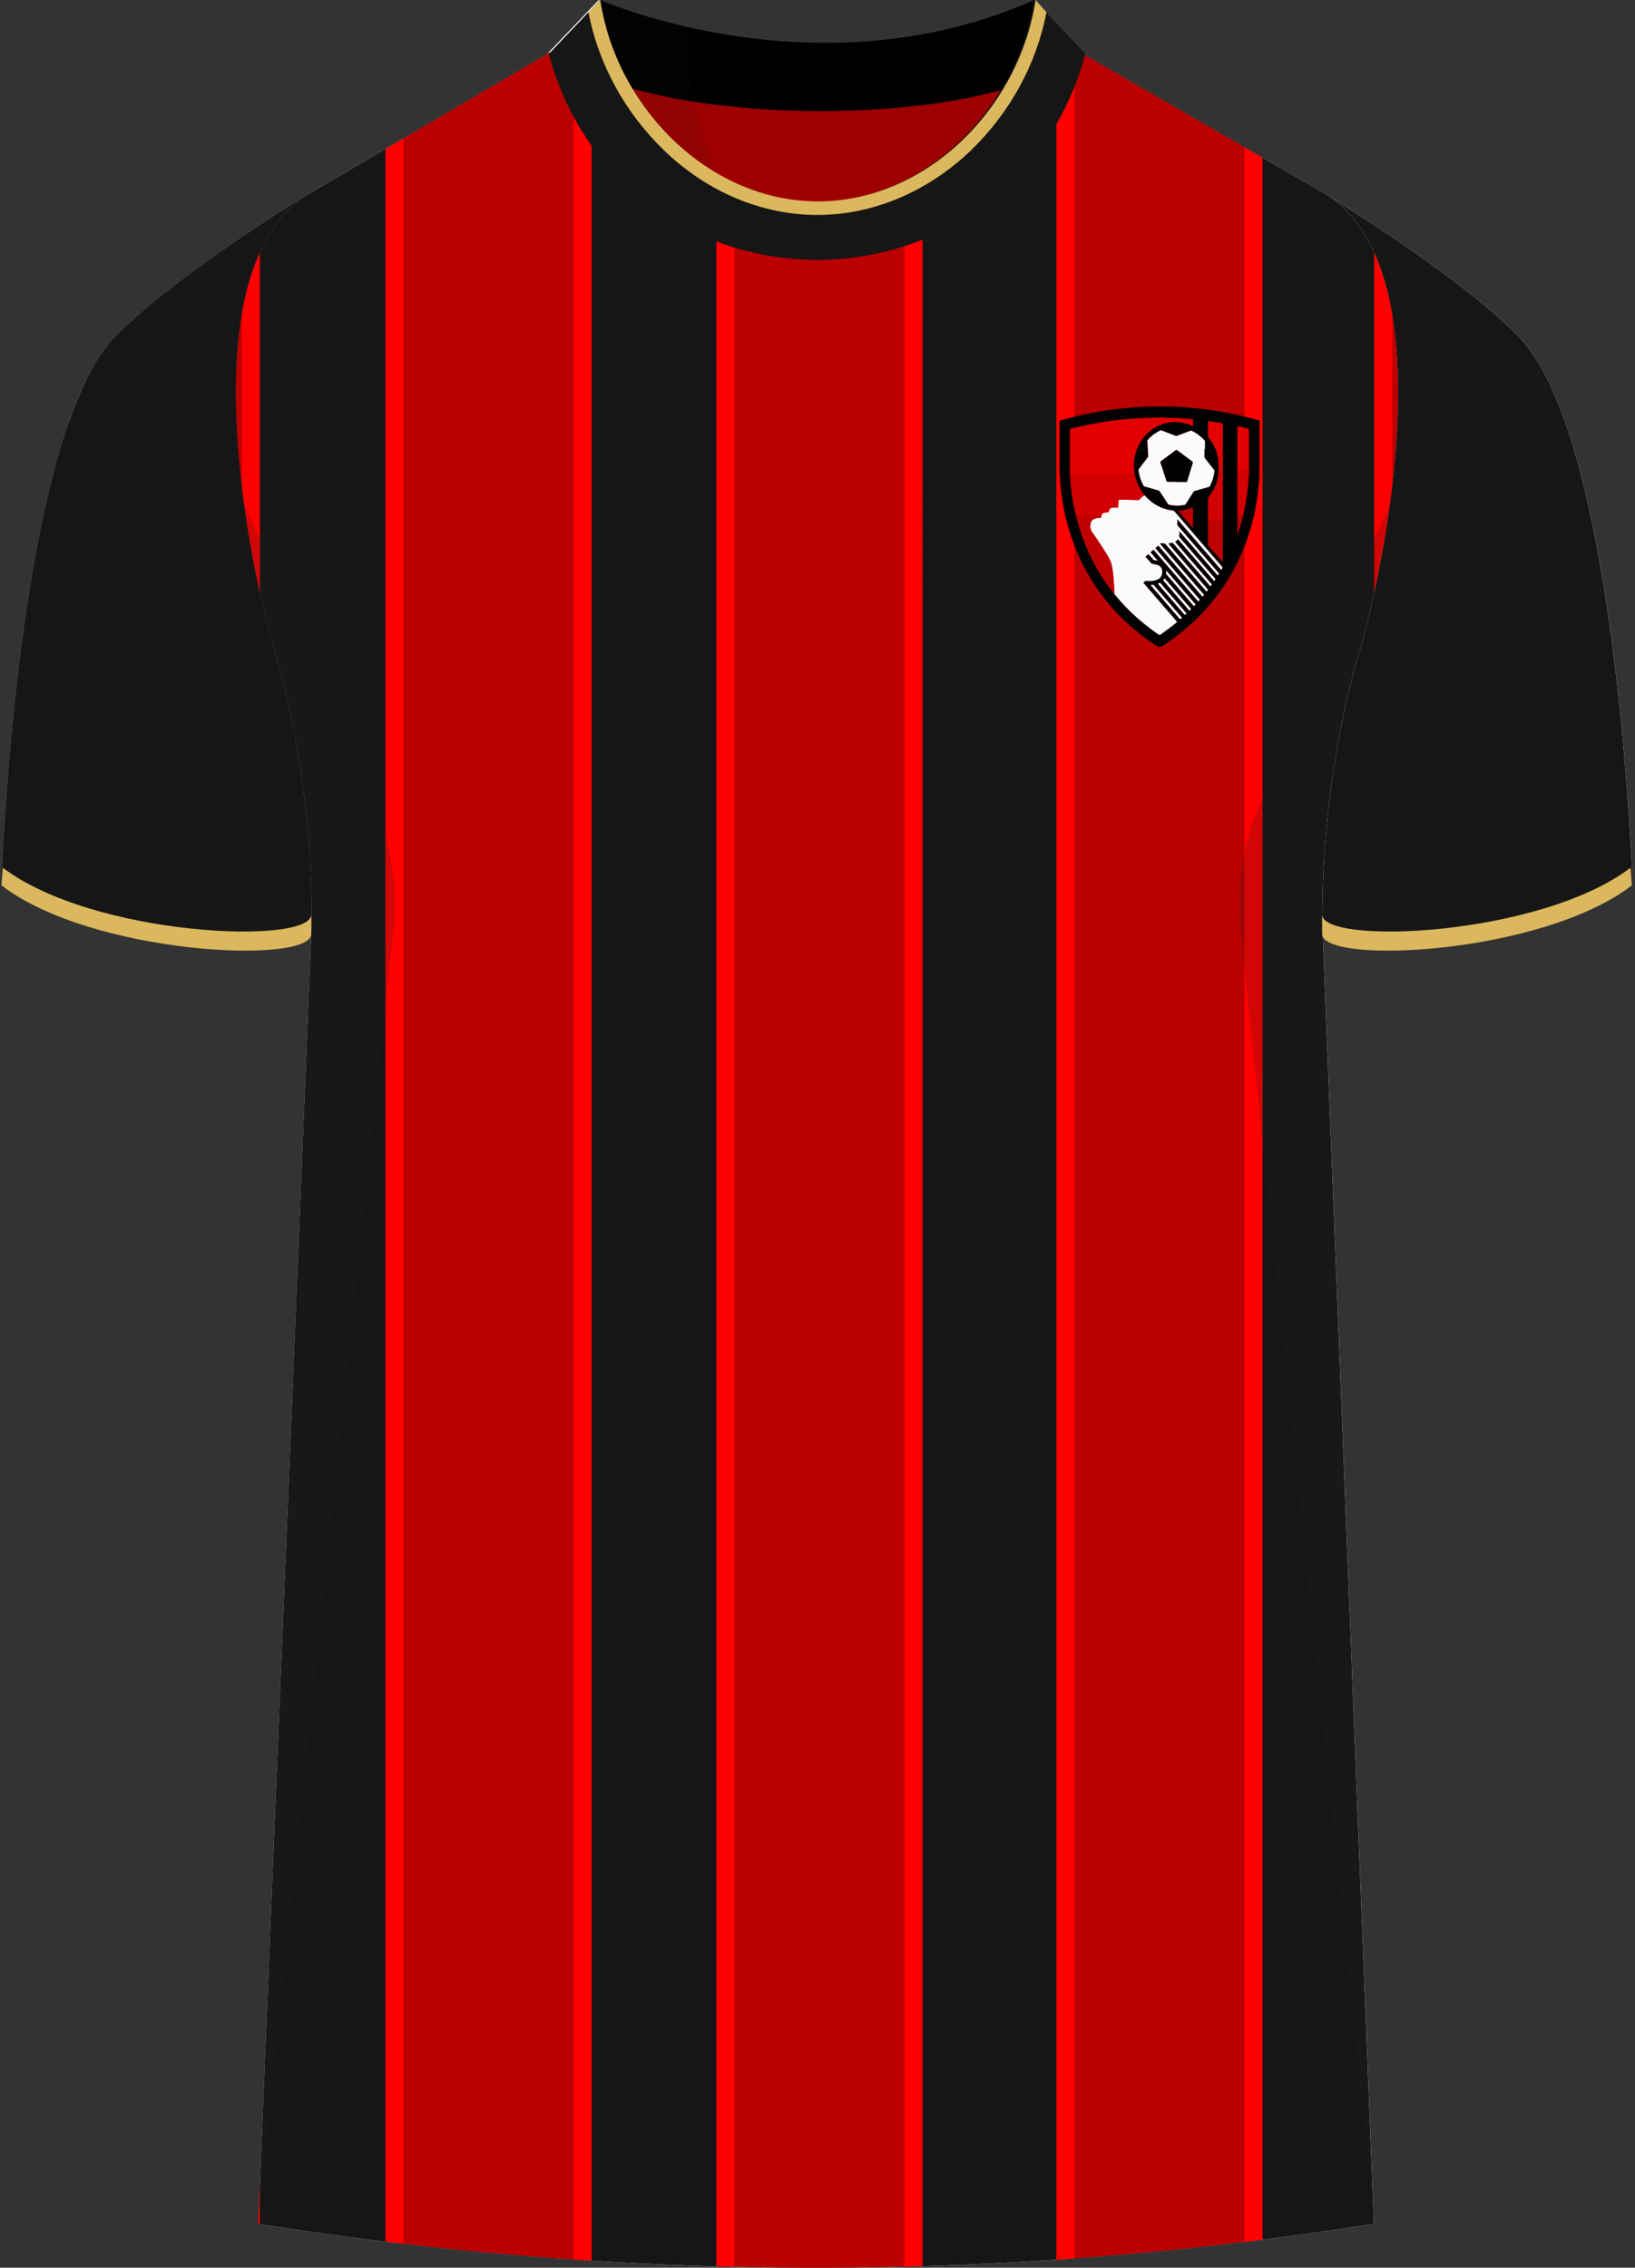 <svg xmlns="http://www.w3.org/2000/svg" viewBox="0 0 360.59 500"><rect x="0" y="0" width="360.59" height="500" fill="#333333" stroke="none"/><defs><clipPath id="clippath-1"><path d="M68.71 204.25c-.08 8.13-48.73 5.8-68.28-12.63C1.9 162.94 7.3 93.04 25.35 74.32c8.76-9.09 24.99-20.42 41.68-30.94-29.13 20.49-6.91 98.94-6.91 98.94s8.95 26.4 8.59 61.93Z" class="cls-5"/></clipPath><clipPath id="clippath-2"><path id="Body-2" d="m238.92 11.93 54.42 31.45c29.13 20.49 6.91 98.94 6.91 98.94s-8.95 26.4-8.59 61.93l11.35 286.08a786.54 786.54 0 0 1-246.07 0l11.77-286.08c.37-35.53-8.59-61.93-8.59-61.93S37.9 63.87 67.03 43.38l54.21-31.8 117.67.35Z" class="cls-1" data-name="Body"/></clipPath><style>.cls-1{fill:none}.cls-1,.cls-10,.cls-11,.cls-12,.cls-13,.cls-14,.cls-2,.cls-3,.cls-4,.cls-5,.cls-6,.cls-7,.cls-8,.cls-9{stroke-width:0}.cls-15,.cls-5{fill:#161616}.cls-16{fill:#ba0000;stroke:red;stroke-miterlimit:10;stroke-width:4px}.cls-17{clip-path:url(#clippath-1)}.cls-18{clip-path:url(#clippath-2)}.cls-2{opacity:.5}.cls-2,.cls-6{fill:#241f20}.cls-3{fill:#231f20;opacity:.09}.cls-19{isolation:isolate}.cls-20{mix-blend-mode:multiply;opacity:.2}.cls-7{fill:#e20000}.cls-8{fill:#dbb75e}.cls-9{fill:#be0000}.cls-10{fill:#d20000}.cls-11{fill:#9e0000}.cls-12{fill:#fff}.cls-13{fill:#fbfbfb}.cls-14{fill:#010101}</style></defs><g class="cls-19"><g id="Laag_1" data-name="Laag 1"><g id="Newcastle"><path id="Jersey_Color" d="M293.34 43.38c16.69 10.52 32.92 21.85 41.69 30.94 18.05 18.72 23.45 88.61 24.92 117.3-19.56 18.44-68.2 20.76-68.28 12.63l11.35 286.08a786.54 786.54 0 0 1-246.07 0l11.77-286.08c-.08 8.13-48.73 5.8-68.28-12.63 1.47-28.68 6.87-98.58 24.92-117.3 8.76-9.09 24.99-20.42 41.68-30.94l53.58-31.43L132.02.02s47.74 21.45 95.69.22l11.21 11.7 54.42 31.45Z" class="cls-12" data-name="Jersey Color"/><path d="M291.67 204.25c.09 8.13 48.73 5.8 68.28-12.63-1.48-28.68-6.87-98.58-24.92-117.3-8.76-9.09-25-20.42-41.69-30.94 29.13 20.49 6.91 98.94 6.91 98.94s-8.95 26.4-8.59 61.93Z" class="cls-15"/><g><path d="M68.71 204.25c-.08 8.13-48.73 5.8-68.28-12.63C1.9 162.94 7.3 93.04 25.35 74.32c8.76-9.09 24.99-20.42 41.68-30.94-29.13 20.49-6.91 98.94-6.91 98.94s8.95 26.4 8.59 61.93Z" class="cls-15"/><g class="cls-17"><path d="M61.39 30.35S1.47 55.89-6.03 207.8l90.5 18.96s-1.06-40.99-7.8-86.73c-4.36-29.6-25.32-59.99-1.96-86.59l.47-26.32-13.79 3.23Z" class="cls-5"/></g></g><path id="Body" d="m238.92 11.93 54.42 31.45c29.13 20.49 6.91 98.94 6.91 98.94s-8.95 26.4-8.59 61.93l11.35 286.08a786.54 786.54 0 0 1-246.07 0l11.77-286.08c.37-35.53-8.59-61.93-8.59-61.93S37.9 63.87 67.03 43.38l54.21-31.8 117.67.35Z" class="cls-5"/><g class="cls-18"><path d="M159.98.57h41.48V511.4h-41.48zM234.97.57h41.48V511.4h-41.48zM305.06.57h41.48V511.4h-41.48zM13.84.57h41.48V511.4H13.84zM87.01.57h41.48V511.4H87.01z" class="cls-16"/><g id="Shading" class="cls-20"><path d="M68.11 217.67c3.28-42.1-8-75.36-8-75.36s-3.92-13.84-6.31-31.41l29.42 68.13c2.77 6.4 4.43 17.31 3.71 24.25L56.95 490.32l11.17-272.66ZM292.27 217.67c-3.28-42.1 8-75.36 8-75.36s3.92-13.84 6.31-31.41l-29.42 68.13c-2.77 6.4-4.43 17.31-3.71 24.25l29.57 287.04-10.75-272.66Z" class="cls-6"/><path d="M50.86 54c5.17-3.55 10.65-7.13 16.17-10.62-10.67 7.5-14.45 22.78-14.95 39.13 0 0-8.61-23.09-1.22-28.52ZM310.05 54.35a537.69 537.69 0 0 0-16.71-10.98c10.67 7.5 14.61 22.78 15.12 39.13 0 0 8.98-22.73 1.59-28.16ZM157.88 35.62C146.02 23.78 135 14.35 132.02.02c0 0 7.46 3.28 19.43 5.98 0 0-.96 9.27 6.43 29.62Z" class="cls-2"/></g></g><g id="Collar"><g><path d="M228.06 0c-47.69 21.24-95.68 0-95.68 0l-.76.8-10.58 11.13s17.35 12.57 59.98 12.58c41.34-.02 57.39-11.83 58.34-12.58L228.06 0Z" class="cls-4"/><path d="M180.19 44.47c-17.07 0-32.15-10.49-40.75-24.93 9.61 2.65 23.26 4.98 41.58 4.98 17.53 0 30.51-2.14 39.72-4.64-8.64 14.27-23.62 24.59-40.55 24.59Z" class="cls-11"/></g><path d="M228 0c-3.49 23.5-23.67 44.46-47.81 44.46-9.03 0-17.5-2.93-24.76-7.83C143.3 28.44 134.57 14.72 132.38 0l-11.36 11.93c8.25 30.12 33.67 45.24 59.17 45.39 25.5-.14 50.92-15.27 59.17-45.39L228 0Z" class="cls-5"/><path d="M132.38 0a120.359 120.359 0 0 0 19.96 6.13c-.2 2.68-.25 5.61-.07 8.75.56 9.63 3.13 17.56 5.63 23.28-4.24-2.59-11.89-8.06-17.94-17.79A54.954 54.954 0 0 1 132.38 0Z" class="cls-3"/><path d="M228.39 0c-3.5 23.5-23.8 44.4-48 44.4s-44.5-20.9-48-44.4l-2.6 2.7c2.2 11.5 8.1 22.2 16.7 30.5 9.6 9.2 21.6 14.2 33.8 14.2s24.3-5.1 33.8-14.2c8.6-8.3 14.5-19 16.7-30.5l-2.4-2.7Z" class="cls-8"/></g><g id="Logo"><g id="Logo-2" data-name="Logo"><path d="M277.78 92.74v10.1s-.02.04-.02.07v1.88c-.09 1.89-.29 3.77-.58 5.64-.41 2.54-1.01 5.04-1.81 7.49a45.957 45.957 0 0 1-4.81 10.29 44.922 44.922 0 0 1-8.48 9.91 46.74 46.74 0 0 1-5.93 4.44c-.06.04-.11.07-.18.08-.32.02-.63 0-.89-.23a.99.99 0 0 0-.17-.11c-4.43-2.91-8.31-6.42-11.56-10.63a44.787 44.787 0 0 1-5.96-10.32 48.625 48.625 0 0 1-3.28-12.3 48.08 48.08 0 0 1-.4-4.79c0-.06.03-.12-.03-.17v-.4c.05-.38.02-.76 0-1.14v-9.77c.09-.03.17-.05.26-.08a76.39 76.39 0 0 1 8.99-2.03c1.59-.26 3.18-.48 4.78-.64 1.87-.19 3.75-.31 5.62-.38.05 0 .12.03.16-.04h.29c.23.07.47.03.7 0h2.46c.23.03.47.07.7 0h.22c.02.06.07.03.11.03a79.714 79.714 0 0 1 10.39.98c2.87.46 5.71 1.09 8.52 1.87.3.08.6.21.91.24Zm-4.87 20.83s-.01.08-.01.13v3.94c0 .03-.02.07.04.1.02-.06.04-.11.06-.17.3-.86.56-1.74.8-2.62.13-.46.26-.91.34-1.38.16-.53.25-1.07.36-1.6.2-.97.36-1.94.5-2.92.1-.68.18-1.37.24-2.05.04-.54.11-1.08.13-1.63.03-.56.07-1.12.04-1.69v-.35c0-2.85.02-5.7-.01-8.56 0-.16-.05-.22-.2-.25-.32-.07-.64-.17-.96-.24-.44-.1-.87-.23-1.32-.3-.02 0-.03.01-.03.03v19.55Zm-4.1-9.81c-.06.39-.07.79-.14 1.18-.25 1.53-.77 2.95-1.76 4.15-.37.45-.49.88-.47 1.44.03 1.38.01 2.76.02 4.15v5.51c0 .08.02.14.08.2 1 1.11 2 2.23 3.01 3.35.03.03.04.09.12.07V93.5c0-.09-.02-.15-.12-.16l-2.89-.48c-.15-.03-.2.02-.2.18v3.12c0 .15.04.26.14.38 1.37 1.62 2.02 3.51 2.19 5.6.04.54.02 1.09.03 1.63Zm-31.5 9.77v.07a45.31 45.31 0 0 0 2.87 8.33c1.33 2.9 2.96 5.63 4.9 8.16.22.28.41.59.69.83.06.09.11.18.17.26.37.44.74.88 1.12 1.31 2.53 2.85 5.4 5.32 8.54 7.46.09.06.15.07.25 0 1.25-.86 2.46-1.76 3.63-2.72.11-.09.1-.14.02-.24-1.75-2.01-3.49-4.03-5.23-6.04-.68-.78-1.35-1.57-2.03-2.35-.03-.04-.13-.09-.07-.14.2-.15.32-.4.65-.39.61.03 1.23.08 1.83-.09.41-.12.81-.25 1.13-.54.41-.38.53-.87.52-1.42 0-.67-.3-1.14-.93-1.4-.38-.16-.79-.22-1.19-.29-.09-.01-.18-.02-.25-.1-.42-.48-.85-.95-1.27-1.42-.05-.06-.06-.09 0-.14.17-.14.34-.28.5-.43.08-.07.12-.06.19.02.28.32.59.61.84.95.29.4.73.29 1.1.43-.06-.1-.12-.18-.19-.26-.43-.5-.86-1.01-1.29-1.5-.09-.1-.08-.15.02-.23.15-.11.29-.23.42-.36.09-.09.14-.1.24 0 .42.51.86 1 1.29 1.51 2.75 3.18 5.49 6.36 8.24 9.54.25.29.25.29.5.01.08-.08.08-.13 0-.22-2.34-2.7-4.67-5.4-7-8.1-.88-1.02-1.75-2.03-2.63-3.04-.09-.11-.1-.17.02-.26.14-.1.27-.21.39-.34.11-.12.18-.1.28.03 3.12 3.62 6.25 7.24 9.38 10.86.25.29.25.29.5-.02.06-.08.06-.12 0-.2l-7.41-8.58c-.7-.82-1.41-1.63-2.11-2.45-.03-.04-.11-.08-.06-.13.08-.09.15-.2.3-.16.2.05.4.07.6.09.11 0 .19.05.26.13 2.45 2.84 4.91 5.68 7.36 8.52l1.59 1.83c.08.09.12.12.21 0 .22-.28.22-.28-.01-.55l-8.47-9.82c-.03-.03-.08-.06-.07-.12.22-.04.45-.07.66-.13.21-.06.34-.01.48.15 2.28 2.65 4.57 5.29 6.86 7.94.43.5.86 1 1.3 1.5.03-.03.05-.05.07-.08.25-.31.25-.32-.01-.62-2.02-2.35-4.05-4.7-6.07-7.04-.6-.7-1.2-1.39-1.81-2.09.2-.12.39-.25.52-.44.1-.14.15-.13.26 0 2.4 2.78 4.81 5.56 7.21 8.34.22.25.44.51.67.77.07-.11.12-.2.19-.29.09-.11.07-.19-.03-.3-2.57-2.97-5.14-5.95-7.71-8.92-.16-.19-.26-.36-.17-.61.04-.12.02-.25.02-.38v-.53c.08.09.13.14.18.2 2.69 3.11 5.38 6.22 8.06 9.33.25.29.25.29.44-.05.06-.11.04-.17-.03-.25-1.58-1.82-3.15-3.64-4.72-5.46-1.43-1.65-2.85-3.3-4.27-4.95-.05-.05-.11-.1-.11-.18v-1.22c.01 0 .03-.01.04-.02 3.21 3.72 6.43 7.43 9.65 11.16.06-.12.1-.21.17-.29.13-.17.1-.29-.04-.45a5985.6 5985.6 0 0 1-10.37-12.07.807.807 0 0 0-.57-.3c-2.07-.26-3.86-1.13-5.36-2.57-.27-.25-.51-.52-.77-.79 0-.06-.05-.1-.08-.14-.69-.86-1.23-1.8-1.62-2.84-.22-.6-.37-1.21-.5-1.83v-.07a9.93 9.93 0 0 1-.06-2.98c.21-1.6.77-3.06 1.68-4.39.34-.49.72-.95 1.16-1.36.58-.54 1.2-1.03 1.89-1.41 1.92-1.04 3.94-1.41 6.09-.93.68.15 1.33.37 1.98.61.12.04.17.04.16-.11v-1.18c0-.09-.03-.12-.12-.13-.98-.07-1.96-.16-2.95-.21-1.2-.06-2.41-.09-3.62-.11-1.58-.03-3.16.03-4.74.1-.64.03-1.27.07-1.91.12-.99.08-1.97.17-2.96.28-1 .11-1.99.24-2.98.38-1.45.22-2.9.49-4.34.79-1.1.23-2.2.5-3.3.75-.16.04-.19.11-.19.26v7.88c0 .58.02 1.16.03 1.74 0 .65.06 1.31.1 1.96.05.75.14 1.51.24 2.26.15 1.09.32 2.18.54 3.26.12.55.21 1.1.37 1.64Zm28.32-14.47h.08v-1.69c0-.1-.02-.17-.09-.25a8.842 8.842 0 0 0-2.86-2.14c-.08-.04-.15-.02-.22 0-.98.37-1.97.74-2.95 1.11-.13.05-.25.05-.39 0-1.01-.4-2.03-.79-3.04-1.18a.287.287 0 0 0-.24 0c-1.09.5-2.03 1.21-2.82 2.1-.06.07-.09.13-.08.23.07 1.1.13 2.2.2 3.3 0 .11-.02.2-.09.28-.66.86-1.31 1.72-1.97 2.59-.07.09-.1.17-.08.28.14 1.2.52 2.33 1.11 3.39.05.09.11.14.22.17 1.02.29 2.04.59 3.06.88.12.04.21.1.28.21.61.93 1.22 1.85 1.83 2.77.06.09.13.15.24.17 1.13.24 2.26.26 3.39.04.13-.03.21-.09.28-.2l1.71-2.7c.05-.07.09-.13.19-.16 1.05-.29 2.09-.59 3.14-.88.12-.03.2-.1.26-.21.56-1.04.89-2.14 1.01-3.31.01-.11-.02-.2-.09-.28-.67-.86-1.34-1.72-2.02-2.57a.42.42 0 0 1-.1-.28v-1.67Zm-2.57 17.27s.03-.02.04-.02V112.11c0-.17-.04-.19-.19-.13-.7.25-1.42.46-2.16.59-.29.05-.58.06-.91.06 1.08 1.27 2.13 2.5 3.21 3.71Zm-9.29 12.68c.07.09.14.17.21.25l6.06 7.02c.25.29.25.29.54.03.08-.07.08-.11.01-.19-2.04-2.36-4.08-4.73-6.12-7.09-.03-.04-.06-.1-.13-.09-.18.03-.38 0-.57.07Zm3.45-3.2s-.03 0-.04.01c0 .18.01.37 0 .55a.4.4 0 0 0 .09.3c1.95 2.25 3.89 4.5 5.83 6.76.22.25.21.25.45.02.11-.11.12-.17.01-.29-1.46-1.68-2.92-3.37-4.38-5.05-.66-.76-1.31-1.52-1.97-2.28Zm-1.87 2.89.12.15c1.89 2.19 3.78 4.38 5.67 6.58q.17.2.37.02c.19-.16.19-.16.03-.34-1.81-2.09-3.61-4.19-5.42-6.28-.32-.38-.32-.38-.76-.14l-.02.02Zm1.49-1.19c-.08.11-.14.22-.22.31-.08.08-.07.14 0 .23 1.84 2.13 3.67 4.26 5.51 6.38.2.24.2.23.43.02.11-.11.13-.17.02-.3-1.54-1.77-3.07-3.55-4.6-5.32-.38-.44-.75-.87-1.14-1.32Z" class="cls-14"/><path d="M252.4 109.19c.26.26.5.53.77.79 1.51 1.44 3.29 2.3 5.36 2.57.24.03.41.12.57.3 3.45 4.03 6.91 8.05 10.37 12.07.14.16.17.28.04.45-.06.08-.1.18-.17.29-3.22-3.73-6.44-7.45-9.65-11.16-.01 0-.03.01-.04.02v1.22c0 .09.06.13.11.18 1.42 1.65 2.85 3.3 4.27 4.95 1.57 1.82 3.15 3.64 4.72 5.46.07.08.1.14.03.25-.2.34-.19.34-.44.05-2.69-3.11-5.38-6.22-8.06-9.33-.05-.06-.1-.11-.18-.2v.53c0 .13.02.27-.02.38-.09.26 0 .42.17.61 2.57 2.97 5.14 5.95 7.71 8.92.09.1.12.18.03.3-.07.08-.12.18-.19.29-.23-.26-.45-.52-.67-.77-2.41-2.78-4.81-5.56-7.21-8.34-.11-.13-.16-.13-.26 0-.13.19-.32.31-.52.44.61.7 1.21 1.4 1.81 2.09 2.02 2.35 4.05 4.69 6.07 7.04.26.31.26.31.01.62-.02.02-.04.05-.07.08-.43-.5-.87-1-1.3-1.5-2.29-2.64-4.58-5.29-6.86-7.94-.14-.17-.27-.22-.48-.15-.21.07-.44.09-.66.13-.02.06.04.08.07.12l8.47 9.82c.23.27.23.27.01.55-.09.12-.13.09-.21 0l-1.59-1.83c-2.45-2.84-4.91-5.68-7.36-8.52a.305.305 0 0 0-.26-.13c-.2-.01-.4-.03-.6-.09-.15-.04-.23.07-.3.16-.05.06.03.1.06.13.7.82 1.41 1.63 2.11 2.45l7.41 8.58c.07.08.06.12 0 .2-.25.3-.24.31-.5.02-3.13-3.62-6.26-7.24-9.38-10.86-.1-.12-.17-.14-.28-.03-.12.12-.25.23-.39.34-.12.09-.11.15-.02.26.88 1.01 1.76 2.03 2.63 3.04 2.33 2.7 4.67 5.4 7 8.1.08.09.07.14 0 .22-.25.28-.25.28-.5-.01-2.75-3.18-5.49-6.36-8.24-9.54-.43-.5-.87-1-1.29-1.51-.09-.11-.14-.1-.24 0-.13.13-.27.25-.42.36-.1.08-.11.13-.02.23.44.5.86 1 1.29 1.5.07.08.13.16.19.26-.37-.14-.81-.03-1.1-.43-.25-.34-.56-.63-.84-.95-.07-.07-.11-.09-.19-.02-.16.15-.33.29-.5.43-.06.05-.06.08 0 .14.43.47.85.95 1.27 1.42.07.08.16.09.25.1.4.07.81.13 1.19.29.63.26.92.72.93 1.4 0 .54-.11 1.04-.52 1.42-.32.29-.72.43-1.13.54-.6.17-1.22.12-1.83.09-.32-.01-.45.23-.65.39-.07.05.03.1.07.14.67.79 1.35 1.57 2.03 2.35 1.74 2.02 3.48 4.03 5.23 6.04.09.1.09.15-.02.24-1.17.96-2.38 1.86-3.63 2.72-.1.07-.16.06-.25 0-3.15-2.14-6.02-4.61-8.54-7.46-.38-.43-.75-.87-1.12-1.31-.07-.08-.12-.17-.17-.26-.05-1.31-.11-2.62-.24-3.92-.08-.81-.19-1.61-.36-2.41-.14-.66-.43-1.26-.77-1.84-1.08-1.84-2.27-3.6-3.49-5.34-.41-.58-.55-1.21-.4-1.89.09-.41.25-.81.64-1.02.34-.18.72-.27 1.11-.31.19-.02.42.01.55-.08.14-.1.09-.35.13-.54.11-.36.37-.52.73-.56.21-.02.41-.05.62-.05.17 0 .25-.04.26-.23 0-.11.06-.21.1-.31.12-.31.34-.48.68-.49.37-.01.75-.02 1.12 0 .13 0 .17-.03.17-.16.02-.48.05-.97.07-1.45 0-.15.06-.19.2-.18 1.38.04 2.77.07 4.15.11.11 0 .19-.02.26-.11.32-.37.66-.72 1.1-.96Z" class="cls-13"/><path d="M236.05 104.42c-.01-.58-.03-1.16-.03-1.74V94.8c0-.15.03-.22.19-.26 1.1-.25 2.19-.52 3.3-.75 1.44-.3 2.89-.57 4.34-.79.99-.15 1.98-.27 2.98-.38.98-.11 1.97-.2 2.96-.28.63-.05 1.27-.09 1.91-.12 1.58-.07 3.16-.13 4.74-.1 1.21.02 2.41.05 3.62.11.98.05 1.96.14 2.95.21.1 0 .12.04.12.13v1.18c0 .14-.05.15-.16.11-.65-.24-1.3-.46-1.98-.61-2.15-.47-4.18-.11-6.09.93-.7.38-1.31.87-1.89 1.41-.44.41-.82.87-1.16 1.36a9.838 9.838 0 0 0-1.68 4.39c-.13.99-.11 1.99.06 2.98v.07c-.1 0-.2.04-.31.04h-13.84Z" class="cls-7"/><path d="M265.62 99.06v1.67c0 .11.03.2.1.28.67.86 1.34 1.72 2.02 2.57.07.09.1.17.09.28a8.787 8.787 0 0 1-1.01 3.31c-.06.11-.14.17-.26.21-1.05.29-2.09.59-3.14.88-.1.03-.14.08-.19.16-.57.9-1.14 1.79-1.71 2.7-.07.11-.16.17-.28.2-1.13.22-2.26.2-3.39-.04a.351.351 0 0 1-.24-.17c-.61-.92-1.22-1.84-1.83-2.77a.49.49 0 0 0-.28-.21c-1.02-.29-2.04-.59-3.06-.88a.322.322 0 0 1-.22-.17c-.6-1.06-.97-2.19-1.11-3.39-.01-.12.02-.2.08-.28.66-.86 1.31-1.73 1.97-2.59a.41.41 0 0 0 .09-.28c-.07-1.1-.13-2.2-.2-3.3 0-.1.02-.16.08-.23.79-.9 1.73-1.6 2.82-2.1.09-.04.16-.03.24 0 1.01.39 2.03.78 3.04 1.18.14.05.25.06.39 0 .98-.37 1.96-.74 2.95-1.11.08-.03.14-.05.22 0 1.1.52 2.05 1.23 2.86 2.14.07.07.09.15.09.25v1.69h-.08Zm-6.08 7.16v.03h2.09c.1 0 .15-.02.18-.12.4-1.34.8-2.69 1.22-4.03.05-.17.02-.26-.12-.37-1.12-.83-2.24-1.66-3.36-2.5-.08-.06-.14-.06-.22 0-1.1.83-2.2 1.65-3.31 2.47-.1.08-.13.14-.09.27.45 1.36.9 2.72 1.34 4.09.04.11.08.15.2.15h2.06Z" class="cls-13"/><path d="M236.05 104.42h13.84c.11 0 .2-.03.31-.04.13.62.28 1.24.5 1.83.39 1.03.92 1.98 1.62 2.84.03.04.08.07.08.14-.44.24-.78.59-1.1.96-.08.09-.15.12-.26.11-1.38-.04-2.77-.07-4.15-.11-.15 0-.2.03-.2.18-.01.48-.05.97-.07 1.45 0 .13-.04.16-.17.16-.37-.02-.75 0-1.12 0-.34.01-.56.18-.68.49-.04.1-.09.21-.1.31 0 .18-.09.23-.26.23-.21 0-.41.02-.62.05-.36.04-.62.2-.73.56a1.17 1.17 0 0 0-.32-.04h-5.31c-.15-.54-.25-1.09-.37-1.64-.23-1.08-.4-2.17-.54-3.26-.1-.75-.18-1.5-.24-2.26-.05-.65-.11-1.3-.1-1.96Z" class="cls-10"/><path d="M237.3 113.53h5.31c.11 0 .22 0 .32.04-.04.19.01.44-.13.54-.13.1-.36.06-.55.08-.39.04-.76.13-1.11.31-.4.21-.56.61-.64 1.02-.15.69 0 1.31.4 1.89 1.23 1.74 2.42 3.5 3.49 5.34.34.58.62 1.18.77 1.84.17.79.28 1.6.36 2.41.13 1.3.19 2.61.24 3.92-.27-.24-.47-.54-.69-.83a43.29 43.29 0 0 1-4.9-8.16 44.576 44.576 0 0 1-2.87-8.33v-.07Z" class="cls-9"/><path d="M266.46 114.67c0-1.38.02-2.77-.02-4.15-.01-.56.11-.99.47-1.44.98-1.2 1.51-2.62 1.76-4.15.06-.39.08-.79.14-1.18h.48c.21 0 .26-.05.3-.26 0-.06-.02-.13.07-.15v11.32h-3.19Z" class="cls-10"/><path d="M272.9 103.69V94.02c0-.01.02-.02.03-.03.45.07.88.2 1.32.3.32.07.64.17.96.24.16.03.2.09.2.25.03 2.85 0 5.7.01 8.56v.35h-2.51Z" class="cls-7"/><path d="M266.46 114.67h3.19v9.13c-.08.02-.09-.04-.12-.07-1-1.11-2-2.23-3.01-3.35a.297.297 0 0 1-.08-.2v-5.51Z" class="cls-9"/><path d="M269.65 103.36c-.09.02-.06.09-.07.15-.03.21-.08.26-.3.26h-.48c-.01-.54.01-1.09-.03-1.63-.17-2.09-.82-3.98-2.19-5.6a.528.528 0 0 1-.14-.38c0-1.04.01-2.08 0-3.12 0-.16.04-.2.2-.18l2.89.48c.1.02.12.07.12.16v9.86Z" class="cls-7"/><path d="M272.9 103.69h2.51c.03.56-.01 1.13-.04 1.69-.03.54-.09 1.08-.13 1.63-.05.69-.14 1.37-.24 2.05-.14.98-.3 1.95-.5 2.92-.11.54-.21 1.08-.36 1.6h-1.24V103.7Z" class="cls-10"/><path d="M263.05 116.33c-1.08-1.21-2.12-2.44-3.21-3.71.34 0 .63-.02.91-.06.74-.12 1.45-.34 2.16-.59.16-.06.19-.03.19.13V116.3c-.01 0-.03.02-.04.02Z" class="cls-9"/><path d="M253.77 129.01c.2-.06.39-.04.57-.07.07-.01.09.05.13.09 2.04 2.36 4.08 4.73 6.12 7.09.07.08.06.12-.01.19-.29.26-.29.26-.54-.03l-6.06-7.02c-.07-.08-.13-.16-.21-.25ZM257.22 125.81c.66.76 1.31 1.52 1.97 2.28 1.46 1.69 2.91 3.37 4.38 5.05.11.12.1.18-.01.29-.23.23-.23.24-.45-.02l-5.83-6.76a.325.325 0 0 1-.09-.3c.02-.18 0-.36 0-.55.01 0 .03 0 .04-.01ZM255.35 128.7s.01-.02.02-.02c.44-.24.44-.24.76.14 1.81 2.1 3.61 4.19 5.42 6.28.16.18.16.18-.03.34q-.2.18-.37-.02c-1.89-2.19-3.78-4.38-5.67-6.58l-.12-.15ZM256.84 127.51c.39.45.76.88 1.14 1.32 1.53 1.78 3.06 3.55 4.6 5.32.11.13.09.2-.02.3-.23.21-.23.22-.43-.02-1.84-2.13-3.67-4.26-5.51-6.38-.08-.09-.08-.14 0-.23s.14-.2.22-.31Z" class="cls-13"/><path d="M272.91 113.57h1.24c-.08.47-.21.92-.34 1.38-.24.88-.5 1.76-.8 2.62-.02.06-.04.11-.06.17-.06-.02-.04-.07-.04-.1v-3.94c0-.04 0-.08.01-.13ZM272.93 93.99l-.03.03c0-.02 0-.03.03-.03Z" class="cls-9"/><path d="M259.54 106.22h-2.06c-.12 0-.17-.04-.2-.15-.44-1.36-.89-2.73-1.34-4.09-.04-.13-.01-.2.09-.27 1.1-.82 2.21-1.64 3.31-2.47.08-.06.13-.07.22 0 1.12.84 2.23 1.67 3.36 2.5.14.1.17.2.12.37-.41 1.34-.81 2.69-1.22 4.03-.03.1-.08.13-.18.12h-2.09v-.03Z" class="cls-14"/></g></g><path d="M359.9 195.21c-19.89 15.33-68.23 17.56-68.32 10.72v-4.29c.08 6.82 48.02 4.88 68.02-10.32l.3 3.89ZM.33 195.21c19.89 15.33 68.23 17.56 68.32 10.72v-4.29c-.08 6.82-48.02 4.88-68.02-10.32l-.3 3.89Z" class="cls-8"/></g></g></g></svg>